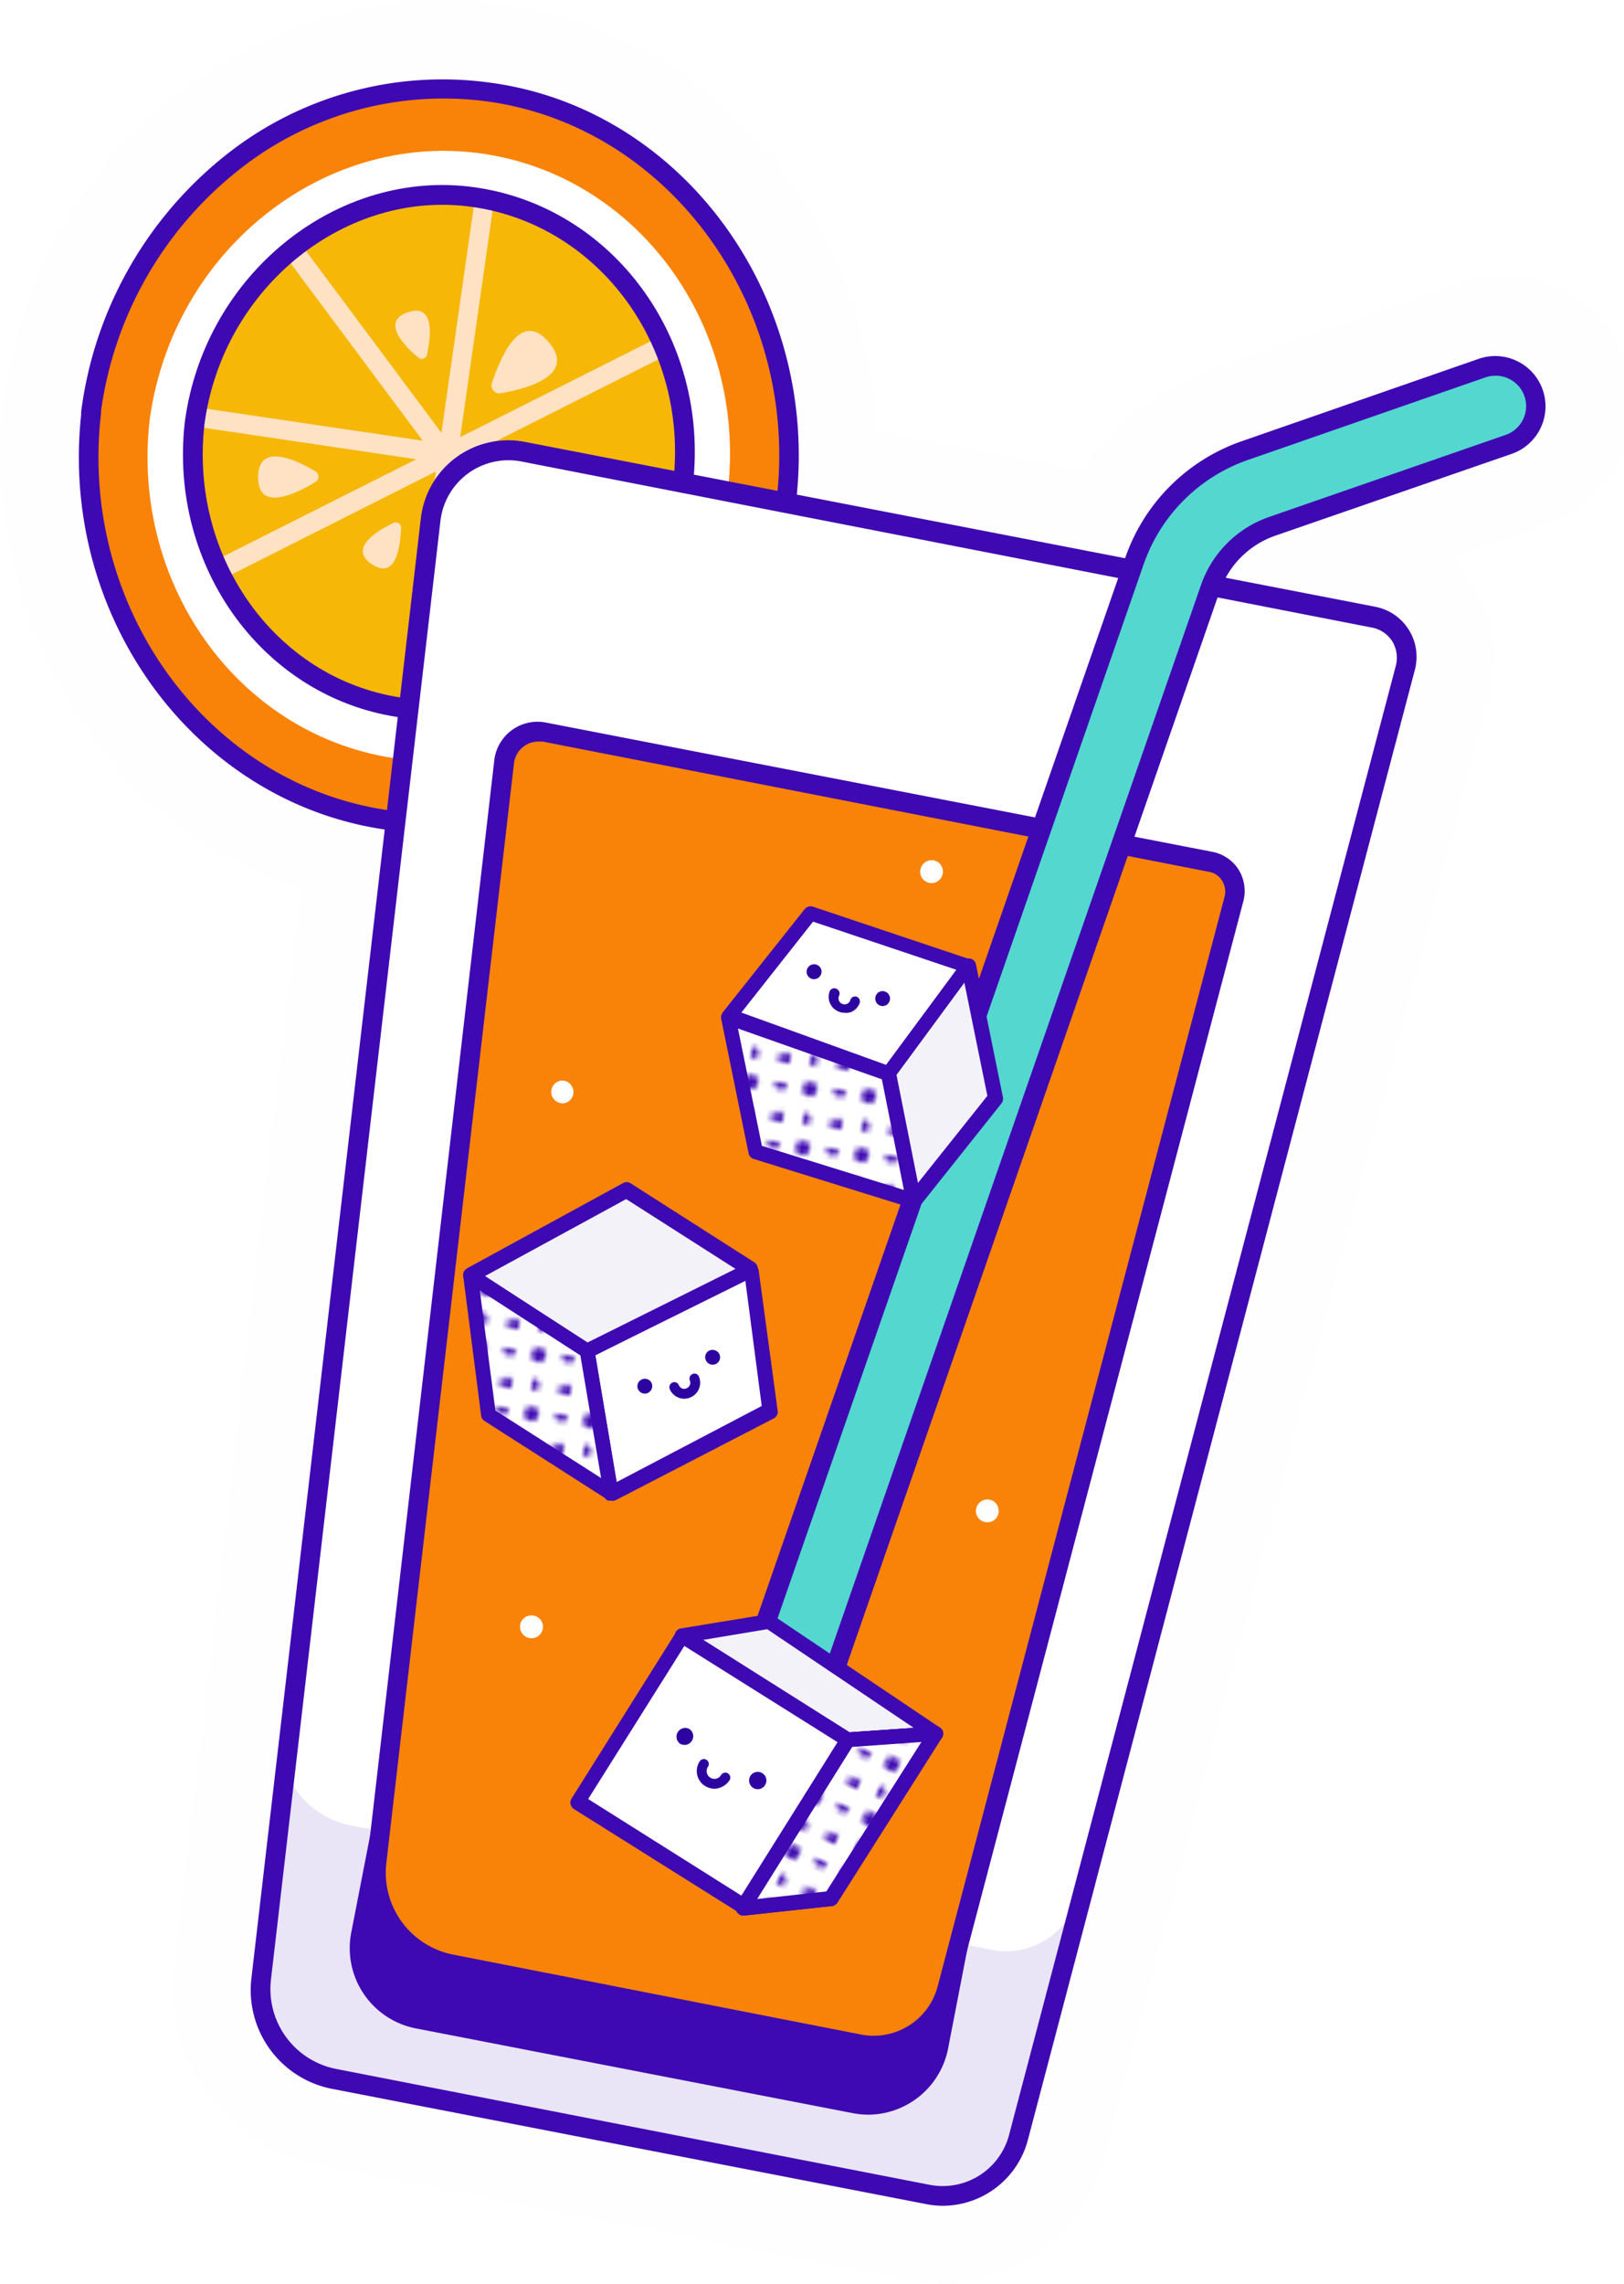 <svg xmlns="http://www.w3.org/2000/svg" xmlns:xlink="http://www.w3.org/1999/xlink" viewBox="0 0 85.43 120.1"><defs><style>.cls-1,.cls-10{fill:#f6b707;}.cls-1,.cls-13,.cls-3{stroke:#3e09b2;}.cls-1,.cls-13{stroke-linecap:round;stroke-linejoin:round;stroke-width:1.04px;}.cls-13,.cls-2{fill:none;}.cls-3,.cls-8{fill:#3e09b2;}.cls-3{stroke-miterlimit:10;stroke-width:0.25px;}.cls-4{fill:#4f22f2;}.cls-5{fill:url(#Unnamed_Pattern_8);}.cls-6{fill:#fefefe;}.cls-7{fill:#f98308;}.cls-9{fill:#fff;}.cls-11{clip-path:url(#clip-path);}.cls-12{fill:#ffe2c3;}.cls-14{opacity:0.11;}.cls-15{fill:#54d7cf;}.cls-16{fill:url(#Unnamed_Pattern_3);}.cls-17{fill:#f4f2f9;}.cls-18{fill:#2d04a0;}.cls-19{fill:url(#Unnamed_Pattern_3-5);}</style><pattern id="Unnamed_Pattern_8" data-name="Unnamed Pattern 8" width="54.16" height="92.59" patternTransform="matrix(-0.12, 0.01, 0.01, 0.11, -53.44, 10.07)" patternUnits="userSpaceOnUse" viewBox="0 0 54.16 92.59"><rect class="cls-2" width="54.16" height="92.59"/><polygon class="cls-4" points="33.38 76.69 36.59 73.47 46.11 82.99 42.9 86.2 33.38 76.69"/><polygon class="cls-4" points="12.7 76.69 15.91 79.91 6.4 89.42 3.19 86.21 12.7 76.69"/><polygon class="cls-4" points="26.42 90.11 29.64 93.32 20.12 102.83 16.91 99.62 26.42 90.11"/><polygon class="cls-4" points="23.43 57.21 26.64 54 36.15 63.52 32.94 66.73 23.43 57.21"/><polygon class="cls-4" points="6.3 30.39 9.51 27.18 19.03 36.69 15.81 39.9 6.3 30.39"/><polygon class="cls-4" points="39.78 30.39 42.99 33.61 33.48 43.12 30.27 39.91 39.78 30.39"/><polygon class="cls-4" points="53.5 43.81 56.72 47.02 47.2 56.53 43.99 53.32 53.5 43.81"/><polygon class="cls-4" points="10.22 56.01 13.44 59.22 3.92 68.74 0.71 65.53 10.22 56.01"/><polygon class="cls-4" points="-0.66 43.81 2.56 47.02 -6.96 56.53 -10.17 53.32 -0.66 43.81"/><polygon class="cls-4" points="50.51 10.92 53.72 7.7 63.23 17.22 60.02 20.43 50.51 10.92"/><polygon class="cls-4" points="37.3 9.71 40.52 12.93 31 22.44 27.79 19.23 37.3 9.71"/><polygon class="cls-4" points="-3.65 10.92 -0.44 7.7 9.07 17.22 5.86 20.43 -3.65 10.92"/><polygon class="cls-4" points="26.42 -2.49 29.64 0.72 20.12 10.24 16.91 7.03 26.42 -2.49"/></pattern><clipPath id="clip-path"><path class="cls-1" d="M35.94,25.37c.82-7.37-4.06-14-11-15S11.25,14.73,10.24,22.24h0c-.85,7.41,4.06,14.12,11.08,15S35,32.89,36,25.38Z"/></clipPath><pattern id="Unnamed_Pattern_3" data-name="Unnamed Pattern 3" width="11.42" height="11.5" patternTransform="translate(29.97 19.69) rotate(6.92) scale(0.26)" patternUnits="userSpaceOnUse" viewBox="0 0 11.42 11.5"><rect class="cls-2" width="11.42" height="11.5"/><path class="cls-3" d="M11.44,12.17a.56.56,0,1,1,.56-.56A.56.56,0,0,1,11.44,12.17Z"/><path class="cls-3" d="M5.66,12a.55.55,0,1,1,.56-.55A.55.55,0,0,1,5.66,12Z"/><path class="cls-3" d="M0,12.17a.56.56,0,0,1-.56-.56A.56.56,0,0,1,0,11.06a.55.55,0,0,1,.55.55A.56.56,0,0,1,0,12.17Z"/><path class="cls-3" d="M11.48,12.17a.56.56,0,1,1,.56-.56A.56.56,0,0,1,11.48,12.17Z"/><path class="cls-3" d="M.07,12.17a.56.56,0,0,1-.56-.56.56.56,0,0,1,.56-.55.55.55,0,0,1,.55.55A.56.56,0,0,1,.07,12.17Z"/><path class="cls-3" d="M11.9,5.66a.55.55,0,1,1-.55-.56A.55.55,0,0,1,11.9,5.66Z"/><path class="cls-3" d="M11.44.67a.56.56,0,0,1-.55-.56.55.55,0,0,1,.55-.55A.56.56,0,0,1,12,.11.56.56,0,0,1,11.44.67Z"/><path class="cls-3" d="M11.44,12.13a.56.56,0,0,1-.55-.56.56.56,0,0,1,1.11,0A.56.56,0,0,1,11.44,12.13Z"/><circle class="cls-3" cx="5.66" cy="5.66" r="0.55"/><circle class="cls-3" cx="-0.07" cy="5.66" r="0.55"/><path class="cls-3" d="M11.94,5.66a.55.55,0,1,1-.55-.56A.55.55,0,0,1,11.94,5.66Z"/><circle class="cls-3" cx="5.66" cy="5.66" r="1.34"/><path class="cls-3" d="M5.66.48a.55.55,0,0,1-.55-.55.56.56,0,0,1,.55-.56.56.56,0,0,1,.56.56A.55.55,0,0,1,5.66.48Z"/><circle class="cls-3" cx="5.66" cy="11.39" r="0.55"/><path class="cls-3" d="M0,.67A.56.56,0,0,1-.53.11.56.56,0,0,1,0-.44.55.55,0,0,1,.58.11.56.56,0,0,1,0,.67Z"/><circle class="cls-3" cx="0.03" cy="11.57" r="0.55"/><path class="cls-3" d="M11.48.67a.56.56,0,0,1-.55-.56.55.55,0,0,1,.55-.55A.56.56,0,0,1,12,.11.56.56,0,0,1,11.48.67Z"/><path class="cls-3" d="M11.48,12.13a.56.56,0,0,1-.55-.56.56.56,0,0,1,1.11,0A.56.56,0,0,1,11.48,12.13Z"/><path class="cls-3" d="M.53,5.66A.56.56,0,0,1,0,6.21a.55.55,0,0,1-.55-.55A.56.56,0,0,1,0,5.1.56.56,0,0,1,.53,5.66Z"/><path class="cls-3" d="M.07.67A.56.56,0,0,1-.49.11.56.56,0,0,1,.07-.44.55.55,0,0,1,.62.11.56.56,0,0,1,.07.67Z"/><path class="cls-3" d="M.07,12.13a.56.56,0,0,1-.56-.56A.55.55,0,0,1,.07,11a.55.55,0,0,1,.55.55A.56.56,0,0,1,.07,12.13Z"/><path class="cls-3" d="M11.44.63a.56.56,0,0,1-.55-.56.55.55,0,0,1,.55-.55A.55.55,0,0,1,12,.07.56.56,0,0,1,11.44.63Z"/><path class="cls-3" d="M5.66.44a.55.55,0,0,1-.55-.55.56.56,0,0,1,.55-.56.56.56,0,0,1,.56.56A.56.56,0,0,1,5.66.44Z"/><path class="cls-3" d="M0,.63A.56.56,0,0,1-.53.07.55.55,0,0,1,0-.48.55.55,0,0,1,.58.07.56.56,0,0,1,0,.63Z"/><path class="cls-3" d="M11.48.63a.56.56,0,0,1-.55-.56.55.55,0,0,1,.55-.55A.55.55,0,0,1,12,.07.56.56,0,0,1,11.48.63Z"/><path class="cls-3" d="M.07.63A.56.56,0,0,1-.49.07.55.55,0,0,1,.07-.48.55.55,0,0,1,.62.07.56.56,0,0,1,.07.63Z"/></pattern><pattern id="Unnamed_Pattern_3-5" data-name="Unnamed Pattern 3" width="11.42" height="11.5" patternTransform="translate(20.19 29.97) rotate(21.94) scale(0.26)" patternUnits="userSpaceOnUse" viewBox="0 0 11.42 11.5"><rect class="cls-2" width="11.42" height="11.5"/><path class="cls-3" d="M11.44,12.17a.56.56,0,1,1,.56-.56A.56.56,0,0,1,11.44,12.17Z"/><path class="cls-3" d="M5.66,12a.55.55,0,1,1,.56-.55A.55.55,0,0,1,5.66,12Z"/><path class="cls-3" d="M0,12.17a.56.56,0,0,1-.56-.56A.56.56,0,0,1,0,11.06a.55.55,0,0,1,.55.55A.56.56,0,0,1,0,12.17Z"/><path class="cls-3" d="M11.48,12.17a.56.56,0,1,1,.56-.56A.56.56,0,0,1,11.48,12.17Z"/><path class="cls-3" d="M.07,12.17a.56.56,0,0,1-.56-.56.56.56,0,0,1,.56-.55.55.55,0,0,1,.55.55A.56.56,0,0,1,.07,12.17Z"/><path class="cls-3" d="M11.9,5.66a.55.55,0,1,1-.55-.56A.55.55,0,0,1,11.9,5.66Z"/><path class="cls-3" d="M11.44.67a.56.56,0,0,1-.55-.56.55.55,0,0,1,.55-.55A.56.56,0,0,1,12,.11.56.56,0,0,1,11.44.67Z"/><path class="cls-3" d="M11.44,12.13a.56.56,0,0,1-.55-.56.56.56,0,0,1,1.11,0A.56.56,0,0,1,11.44,12.13Z"/><circle class="cls-3" cx="5.66" cy="5.66" r="0.55"/><circle class="cls-3" cx="-0.07" cy="5.66" r="0.55"/><path class="cls-3" d="M11.94,5.66a.55.55,0,1,1-.55-.56A.55.55,0,0,1,11.94,5.66Z"/><circle class="cls-3" cx="5.66" cy="5.66" r="1.34"/><path class="cls-3" d="M5.66.48a.55.55,0,0,1-.55-.55.56.56,0,0,1,.55-.56.56.56,0,0,1,.56.56A.55.55,0,0,1,5.66.48Z"/><circle class="cls-3" cx="5.66" cy="11.39" r="0.55"/><path class="cls-3" d="M0,.67A.56.56,0,0,1-.53.11.56.56,0,0,1,0-.44.55.55,0,0,1,.58.11.56.56,0,0,1,0,.67Z"/><circle class="cls-3" cx="0.03" cy="11.57" r="0.55"/><path class="cls-3" d="M11.48.67a.56.56,0,0,1-.55-.56.55.55,0,0,1,.55-.55A.56.56,0,0,1,12,.11.56.56,0,0,1,11.48.67Z"/><path class="cls-3" d="M11.48,12.13a.56.56,0,0,1-.55-.56.56.56,0,0,1,1.11,0A.56.56,0,0,1,11.48,12.13Z"/><path class="cls-3" d="M.53,5.66A.56.56,0,0,1,0,6.21a.55.55,0,0,1-.55-.55A.56.56,0,0,1,0,5.1.56.56,0,0,1,.53,5.66Z"/><path class="cls-3" d="M.07.67A.56.56,0,0,1-.49.11.56.56,0,0,1,.07-.44.55.55,0,0,1,.62.11.56.56,0,0,1,.07.67Z"/><path class="cls-3" d="M.07,12.13a.56.56,0,0,1-.56-.56A.55.55,0,0,1,.07,11a.55.55,0,0,1,.55.55A.56.56,0,0,1,.07,12.13Z"/><path class="cls-3" d="M11.44.63a.56.56,0,0,1-.55-.56.55.55,0,0,1,.55-.55A.55.55,0,0,1,12,.07.56.56,0,0,1,11.44.63Z"/><path class="cls-3" d="M5.66.44a.55.55,0,0,1-.55-.55.56.56,0,0,1,.55-.56.56.56,0,0,1,.56.56A.56.56,0,0,1,5.66.44Z"/><path class="cls-3" d="M0,.63A.56.56,0,0,1-.53.07.55.55,0,0,1,0-.48.55.55,0,0,1,.58.07.56.56,0,0,1,0,.63Z"/><path class="cls-3" d="M11.48.63a.56.56,0,0,1-.55-.56.55.55,0,0,1,.55-.55A.55.55,0,0,1,12,.07.56.56,0,0,1,11.48.63Z"/><path class="cls-3" d="M.07.63A.56.56,0,0,1-.49.07.55.55,0,0,1,.07-.48.55.55,0,0,1,.62.07.56.56,0,0,1,.07.63Z"/></pattern></defs><g id="Layer_2" data-name="Layer 2"><g id="OBJECTS"><path class="cls-5" d="M20.94,8.82a17.62,17.62,0,0,1,4.35,0c10,1.34,16.89,10.84,15.72,21.35h0c0,.09,0,.18,0,.27L59.14,34l.15-.44a9.49,9.49,0,0,1,5.87-5.86l12.43-4.31A2.46,2.46,0,0,1,78,23.3,2.12,2.12,0,0,1,79,27.41L66.55,31.73a5.2,5.2,0,0,0-3.19,3.11l8.52,1.65a2.16,2.16,0,0,1,1.68,2.67L53.21,116.41a4.11,4.11,0,0,1-3.51,3,3.83,3.83,0,0,1-1.26,0l-31.25-6.06a4.76,4.76,0,0,1-3.82-5.22l7.07-60.91-.24,0c-10-1.32-17-10.87-15.77-21.43h0c1.23-9.13,8.23-16,16.53-16.94"/><path class="cls-6" d="M23.31,4.66a17,17,0,0,1,2.35.16c10,1.34,16.89,10.85,15.72,21.35h0c0,.09,0,.18,0,.27L59.51,30l.16-.43a9.42,9.42,0,0,1,5.86-5.86L78,19.36a2.09,2.09,0,0,1,.69-.12,2.13,2.13,0,0,1,.7,4.13L66.92,27.68a5.25,5.25,0,0,0-3.19,3.11l8.52,1.65a2.16,2.16,0,0,1,1.68,2.67L53.58,112.37a4.11,4.11,0,0,1-4,3.07,4.22,4.22,0,0,1-.79-.07L17.56,109.3a4.75,4.75,0,0,1-3.82-5.21l7.07-60.92-.24,0c-10-1.31-17-10.87-15.77-21.43h0C6.11,11.86,14.16,4.66,23.31,4.66m0-4.66h0C11.74,0,1.78,9.07.16,21.09a3.64,3.64,0,0,0,0,.57,24.62,24.62,0,0,0,4.61,17,22.55,22.55,0,0,0,11,8.12L9.11,103.55a9.46,9.46,0,0,0,7.56,10.33l31.25,6.06a8.62,8.62,0,0,0,1.68.16,8.79,8.79,0,0,0,8.49-6.55L78.44,36.3a6.78,6.78,0,0,0-2.18-6.93l4.62-1.6A6.78,6.78,0,1,0,76.43,15L64,19.27a14.08,14.08,0,0,0-7.09,5.45L46.14,22.63A24.44,24.44,0,0,0,41.45,9.3,22.43,22.43,0,0,0,26.29.2a23,23,0,0,0-3-.2Z"/><path class="cls-7" d="M41.38,26.17c1.17-10.5-5.77-20-15.72-21.35S6.22,11,4.78,21.72h0C3.59,32.28,10.58,41.84,20.57,43.15S40,36.88,41.4,26.18Z"/><path class="cls-8" d="M22.88,43.82a17.41,17.41,0,0,1-2.38-.16C10.37,42.33,3.11,32.54,4.27,21.8a.76.76,0,0,1,0-.15A20.56,20.56,0,0,1,11.65,8.34a18.32,18.32,0,0,1,14.08-4C35.8,5.66,43,15.42,41.91,26.08a.49.49,0,0,1,0,.17,20.46,20.46,0,0,1-7.34,13.32A18.41,18.41,0,0,1,22.88,43.82ZM5.31,21.65a.29.29,0,0,1,0,.13C4.14,32,11,41.37,20.64,42.64a17.29,17.29,0,0,0,13.28-3.87,19.5,19.5,0,0,0,6.95-12.52.57.57,0,0,1,0-.13C42,16,35.15,6.62,25.6,5.33A17.33,17.33,0,0,0,12.3,9.15,19.54,19.54,0,0,0,5.31,21.65Z"/><path class="cls-9" d="M38.29,25.8c1-8.73-4.8-16.63-13.06-17.74S9.07,13.21,7.87,22.1h0C6.88,30.88,12.7,38.82,21,39.91s16.14-5.21,17.3-14.1Z"/><path class="cls-10" d="M35.94,25.37c.82-7.37-4.06-14-11-15S11.25,14.73,10.24,22.24h0c-.85,7.41,4.06,14.12,11.08,15S35,32.89,36,25.38Z"/><g class="cls-11"><path class="cls-12" d="M21.7,37.54h-.07a.51.51,0,0,1-.44-.59l3.72-26a.52.52,0,1,1,1,.15l-3.72,26A.51.51,0,0,1,21.7,37.54Z"/><path class="cls-12" d="M30.9,34.45a.54.54,0,0,1-.42-.21L15.26,13.81a.51.51,0,0,1,.11-.72.5.5,0,0,1,.72.1L31.31,33.62a.52.52,0,0,1-.1.72A.56.56,0,0,1,30.9,34.45Z"/><path class="cls-12" d="M11.7,30.4a.52.52,0,0,1-.23-1L34.24,17.94a.52.52,0,1,1,.47.92L11.93,30.34A.46.46,0,0,1,11.7,30.4Z"/><path class="cls-12" d="M35.6,26.17h-.08L10.67,22.49a.52.52,0,1,1,.15-1l24.85,3.67a.52.52,0,0,1,.44.58A.52.52,0,0,1,35.6,26.17Z"/></g><path class="cls-13" d="M35.94,25.37c.82-7.37-4.06-14-11-15S11.25,14.73,10.24,22.24h0c-.85,7.41,4.06,14.12,11.08,15S35,32.89,36,25.38Z"/><path class="cls-12" d="M22,18.8a.28.28,0,0,0,.46-.15c.19-.87.45-2.72-1-2.23S21.3,18.22,22,18.8Z"/><path class="cls-12" d="M21.1,27.77a.28.28,0,0,0-.4-.27c-.81.39-2.42,1.33-1.13,2.18S21.06,28.66,21.1,27.77Z"/><path class="cls-12" d="M25.88,20.13a.42.42,0,0,0,.48.55c1.32-.23,4-.93,2.5-2.69S26.31,18.87,25.88,20.13Z"/><path class="cls-12" d="M16.58,25.36a.33.33,0,0,0,0-.58c-.94-.56-3-1.57-3,.32S15.65,25.91,16.58,25.36Z"/><path class="cls-9" d="M48.81,115.37,17.56,109.3a4.75,4.75,0,0,1-3.82-5.21l8.91-76.76a4.11,4.11,0,0,1,4.87-3.56l44.73,8.67a2.16,2.16,0,0,1,1.68,2.67L53.58,112.37A4.12,4.12,0,0,1,48.81,115.37Z"/><path class="cls-8" d="M49.59,116a4.46,4.46,0,0,1-.88-.09h0l-31.25-6.06A5.29,5.29,0,0,1,13.23,104l8.91-76.76a4.63,4.63,0,0,1,5.48-4l44.73,8.67a2.68,2.68,0,0,1,2.08,3.31L54.08,112.5A4.64,4.64,0,0,1,49.59,116Zm-.68-1.1a3.61,3.61,0,0,0,4.17-2.62L73.43,35a1.67,1.67,0,0,0-.2-1.29A1.63,1.63,0,0,0,72.15,33L27.43,24.27a3.6,3.6,0,0,0-4.26,3.12l-8.92,76.75a4.28,4.28,0,0,0,3.41,4.66Z"/><g class="cls-14"><path class="cls-8" d="M52.07,103.07,18.36,96.53a5.11,5.11,0,0,1-3.46-2.46l-1.16,10a4.75,4.75,0,0,0,3.82,5.21l31.25,6.07a4.12,4.12,0,0,0,4.77-3l2.9-11A4.47,4.47,0,0,1,52.07,103.07Z"/><path class="cls-8" d="M49.59,116a4.46,4.46,0,0,1-.88-.09l-31.25-6.06A5.29,5.29,0,0,1,13.23,104l1.34-11.56.78,1.34A4.6,4.6,0,0,0,18.46,96l33.71,6.54a3.9,3.9,0,0,0,3.89-1.49L57.65,99,54.08,112.5A4.64,4.64,0,0,1,49.59,116ZM15.27,95.41l-1,8.73a4.28,4.28,0,0,0,3.41,4.66l31.25,6.06a3.61,3.61,0,0,0,4.17-2.62l2.45-9.31a4.92,4.92,0,0,1-3.55.65L18.26,97A5.63,5.63,0,0,1,15.27,95.41Z"/></g><rect class="cls-8" x="25.27" y="82.99" width="20.2" height="30.97" rx="3.76" transform="matrix(0.19, -0.98, 0.98, 0.19, -68.04, 114.45)"/><path class="cls-8" d="M45.67,111.21a4.54,4.54,0,0,1-.81-.08h0l-23-4.46a4.3,4.3,0,0,1-3.39-5l2.42-12.44a4.28,4.28,0,0,1,5-3.39l23,4.47a4.28,4.28,0,0,1,3.39,5l-2.41,12.44A4.3,4.3,0,0,1,45.67,111.21Zm-.61-1.1a3.25,3.25,0,0,0,3.8-2.56l2.41-12.44A3.23,3.23,0,0,0,48.7,91.3l-23-4.46a3.26,3.26,0,0,0-3.81,2.56l-2.41,12.45a3.25,3.25,0,0,0,2.57,3.8Z"/><path class="cls-7" d="M45.22,107.5l-21.49-4.17A4.88,4.88,0,0,1,19.81,98l6.72-57.89a1.78,1.78,0,0,1,2.12-1.55l35.06,6.8a1.57,1.57,0,0,1,1.22,1.94L49.83,104.6A4,4,0,0,1,45.22,107.5Z"/><path class="cls-8" d="M46,108.09a4.19,4.19,0,0,1-.86-.09l-21.49-4.17a5.42,5.42,0,0,1-4.34-5.92L26,40a2.29,2.29,0,0,1,2.72-2l35.07,6.8a2.11,2.11,0,0,1,1.37.94,2.14,2.14,0,0,1,.25,1.64l-15.1,57.33A4.51,4.51,0,0,1,46,108.09ZM28.3,39a1.24,1.24,0,0,0-.74.25,1.28,1.28,0,0,0-.52.88L20.32,98a4.39,4.39,0,0,0,3.51,4.79L45.32,107h0a3.48,3.48,0,0,0,4-2.52l15.1-57.33a1.09,1.09,0,0,0-.13-.83,1,1,0,0,0-.69-.47L28.55,39Z"/><path class="cls-15" d="M41.16,91a2.22,2.22,0,0,1-.56-.11,2.13,2.13,0,0,1-1.31-2.7L59.67,29.54a9.42,9.42,0,0,1,5.86-5.86L78,19.36a2.12,2.12,0,0,1,1.39,4L66.92,27.68a5.24,5.24,0,0,0-3.25,3.25L43.3,89.56A2.12,2.12,0,0,1,41.16,91Z"/><path class="cls-8" d="M41.3,91.5h-.17a2.82,2.82,0,0,1-.7-.15A2.63,2.63,0,0,1,38.8,88L59.18,29.37a9.93,9.93,0,0,1,6.18-6.18l12.43-4.32a2.64,2.64,0,0,1,1.73,5L67.09,28.17a4.74,4.74,0,0,0-2.93,2.93L43.79,89.73A2.65,2.65,0,0,1,41.3,91.5ZM78.65,19.76a1.58,1.58,0,0,0-.52.09L65.7,24.17a8.91,8.91,0,0,0-5.55,5.54L39.78,88.34a1.6,1.6,0,0,0,1,2,2.07,2.07,0,0,0,.42.08,1.61,1.61,0,0,0,1.62-1.07L63.18,30.76a5.8,5.8,0,0,1,3.57-3.57l12.43-4.31a1.6,1.6,0,0,0-.53-3.12Z"/><polygon class="cls-9" points="42.64 48 38.33 53.43 46.75 56.47 50.94 50.78 42.64 48"/><path class="cls-8" d="M46.75,56.85a.3.3,0,0,1-.13,0l-8.42-3a.43.43,0,0,1-.25-.26.44.44,0,0,1,.07-.35l4.31-5.43a.4.4,0,0,1,.43-.13l8.3,2.78a.39.39,0,0,1,.25.25.43.43,0,0,1-.06.35L47.06,56.7A.37.37,0,0,1,46.75,56.85ZM39,53.25,46.61,56l3.7-5-7.54-2.53Z"/><polygon class="cls-9" points="38.33 53.49 39.76 60.56 48.08 63.14 46.75 56.47 38.33 53.49"/><path class="cls-8" d="M48.08,63.53l-.12,0-8.31-2.58a.4.4,0,0,1-.27-.29l-1.44-7.07a.39.39,0,0,1,.13-.37.38.38,0,0,1,.38-.07l8.43,3a.41.41,0,0,1,.25.29l1.33,6.68a.4.4,0,0,1-.12.36A.39.39,0,0,1,48.08,63.53Zm-8-3.27,7.47,2.32-1.16-5.82-7.57-2.67Z"/><polygon class="cls-16" points="38.33 53.49 39.76 60.56 48.08 63.14 46.75 56.47 38.33 53.49"/><path class="cls-8" d="M48.08,63.4H48l-8.31-2.58a.28.28,0,0,1-.18-.2l-1.44-7.06a.24.24,0,0,1,.09-.25.25.25,0,0,1,.25,0l8.43,3a.25.25,0,0,1,.16.2l1.33,6.67a.24.24,0,0,1-.08.24A.23.23,0,0,1,48.08,63.4Zm-8.09-3,7.75,2.41-1.22-6.11-7.85-2.77Z"/><polygon class="cls-17" points="50.94 50.78 52.36 57.76 48.08 63.14 46.75 56.47 50.94 50.78"/><path class="cls-8" d="M48.08,63.53H48a.4.4,0,0,1-.29-.3l-1.32-6.68a.35.35,0,0,1,.07-.3l4.18-5.69a.41.41,0,0,1,.4-.15.39.39,0,0,1,.3.3l1.42,7a.4.4,0,0,1-.08.32l-4.28,5.38A.38.38,0,0,1,48.08,63.53Zm-.92-7,1.13,5.68,3.65-4.58-1.21-5.95Z"/><path class="cls-18" d="M44.42,53.26a.8.8,0,0,1-.3-.06.83.83,0,0,1-.47-1.08A.26.26,0,0,1,44,52a.27.27,0,0,1,.15.34.32.32,0,1,0,.59.23.26.26,0,0,1,.33-.15.27.27,0,0,1,.15.34.83.83,0,0,1-.44.46A.8.8,0,0,1,44.42,53.26Z"/><path class="cls-18" d="M43.19,51.24a.4.4,0,0,1-.51.23.39.39,0,1,1,.29-.73A.38.38,0,0,1,43.19,51.24Z"/><path class="cls-18" d="M46.79,52.66a.38.38,0,0,1-.5.22.39.39,0,0,1-.22-.51.38.38,0,0,1,.5-.22A.39.39,0,0,1,46.79,52.66Z"/><polygon class="cls-9" points="40.49 74.21 39.52 66.82 30.89 71.05 32.14 78.53 40.49 74.21"/><path class="cls-8" d="M32.14,78.91a.33.33,0,0,1-.17,0,.38.38,0,0,1-.21-.28l-1.25-7.48a.37.37,0,0,1,.21-.41l8.63-4.22a.38.38,0,0,1,.36,0,.4.4,0,0,1,.2.29l1,7.39a.37.37,0,0,1-.2.39l-8.35,4.32A.39.39,0,0,1,32.14,78.91Zm-.82-7.64,1.12,6.67,7.63-4-.86-6.58Z"/><polygon class="cls-17" points="39.48 66.78 32.95 62.6 24.75 67.08 30.89 71.05 39.48 66.78"/><path class="cls-8" d="M30.89,71.44a.33.33,0,0,1-.21-.07l-6.14-4a.43.43,0,0,1-.18-.34.42.42,0,0,1,.21-.33l8.2-4.48a.39.39,0,0,1,.39,0l6.53,4.17a.39.39,0,0,1,.17.35.37.37,0,0,1-.21.32L31.06,71.4A.47.47,0,0,1,30.89,71.44Zm-5.38-4.33,5.4,3.49,7.78-3.87-5.75-3.67Z"/><polygon class="cls-9" points="32.14 78.53 25.7 74.41 24.75 67.08 30.89 71.05 32.14 78.53"/><path class="cls-8" d="M32.14,78.91a.42.42,0,0,1-.21-.06l-6.44-4.12a.39.39,0,0,1-.18-.28l-.94-7.32a.38.38,0,0,1,.59-.38l6.14,4a.41.41,0,0,1,.17.26l1.26,7.48a.4.4,0,0,1-.17.39A.43.43,0,0,1,32.14,78.91Zm-6.08-4.73,5.56,3.55-1.09-6.45-5.29-3.42Z"/><polygon class="cls-16" points="32.14 78.53 25.7 74.41 24.75 67.08 30.89 71.05 32.14 78.53"/><path class="cls-8" d="M32.14,78.79a.27.27,0,0,1-.14-.05l-6.44-4.12a.25.25,0,0,1-.12-.18l-1-7.33a.26.26,0,0,1,.4-.25l6.14,4a.25.25,0,0,1,.11.18l1.26,7.47a.28.28,0,0,1-.11.26A.3.3,0,0,1,32.14,78.79Zm-6.2-4.54L31.79,78,30.65,71.2l-5.57-3.6Z"/><path class="cls-18" d="M36,73.56a.84.84,0,0,1-.77-.51.27.27,0,0,1,.14-.34.25.25,0,0,1,.34.14.35.35,0,0,0,.17.17.33.33,0,0,0,.41-.18.33.33,0,0,0,0-.24.26.26,0,0,1,.14-.34.25.25,0,0,1,.34.14.84.84,0,0,1-.45,1.09A.88.88,0,0,1,36,73.56Z"/><path class="cls-18" d="M34.28,72.74a.4.4,0,0,1-.21.52.39.39,0,1,1-.3-.72A.39.39,0,0,1,34.28,72.74Z"/><path class="cls-18" d="M37.85,71.23a.39.39,0,0,1-.72.3.38.38,0,0,1,.2-.51A.4.4,0,0,1,37.85,71.23Z"/><rect class="cls-9" x="32.35" y="87.97" width="10.3" height="10.3" transform="translate(55.24 -5.69) rotate(32.11)"/><path class="cls-8" d="M39.13,100.61a.41.41,0,0,1-.21,0l-8.73-5.48a.4.4,0,0,1-.12-.54l5.48-8.72a.38.38,0,0,1,.53-.12l8.73,5.47a.39.39,0,0,1,.12.54l-5.47,8.72A.39.39,0,0,1,39.13,100.61Zm-8.19-6L39,99.69l5.06-8.07L36,86.56Z"/><polygon class="cls-17" points="35.88 86.02 40.45 85.27 49.23 91.18 44.6 91.5 35.88 86.02"/><path class="cls-8" d="M44.6,91.89a.36.36,0,0,1-.2-.06l-8.73-5.48a.36.36,0,0,1-.17-.4.38.38,0,0,1,.31-.31l4.57-.75a.35.35,0,0,1,.28.06l8.78,5.9a.41.41,0,0,1,.16.43.37.37,0,0,1-.35.28l-4.62.33ZM37,86.24,44.7,91.1l3.37-.23-7.71-5.19Z"/><polygon class="cls-9" points="49.23 91.18 43.72 99.85 39.1 100.35 44.6 91.5 49.23 91.18"/><path class="cls-8" d="M39.1,100.74a.41.41,0,0,1-.33-.18.38.38,0,0,1,0-.41l5.5-8.85a.4.4,0,0,1,.31-.19l4.62-.32a.38.38,0,0,1,.35.59l-5.5,8.68a.41.41,0,0,1-.29.18l-4.62.5Zm5.73-8.87-5,8,3.64-.4,5-7.86Z"/><rect class="cls-9" x="32.35" y="87.97" width="10.3" height="10.3" transform="translate(55.24 -5.69) rotate(32.11)"/><path class="cls-8" d="M39.13,100.61a.41.41,0,0,1-.21,0l-8.73-5.48a.4.4,0,0,1-.12-.54l5.48-8.72a.38.38,0,0,1,.53-.12l8.73,5.47a.39.39,0,0,1,.12.54l-5.47,8.72A.39.39,0,0,1,39.13,100.61Zm-8.19-6L39,99.69l5.06-8.07L36,86.56Z"/><path class="cls-18" d="M37.58,94.07a1,1,0,0,1-.48-.14.92.92,0,0,1-.31-1.27.26.26,0,1,1,.44.27.41.41,0,0,0,.14.56.42.42,0,0,0,.31.05.41.41,0,0,0,.25-.19.26.26,0,1,1,.45.27A1,1,0,0,1,37.58,94.07Z"/><path class="cls-18" d="M36.4,91.54a.46.46,0,0,1-.63.16.46.46,0,0,1,.48-.78A.45.45,0,0,1,36.4,91.54Z"/><path class="cls-18" d="M40.25,93.87a.45.45,0,0,1-.62.16.46.46,0,0,1-.16-.63.46.46,0,0,1,.63-.15A.45.45,0,0,1,40.25,93.87Z"/><polygon class="cls-9" points="49.23 91.18 43.72 99.85 39.1 100.35 44.6 91.5 49.23 91.18"/><path class="cls-8" d="M39.1,100.74a.41.41,0,0,1-.33-.18.38.38,0,0,1,0-.41l5.5-8.85a.4.4,0,0,1,.31-.19l4.62-.32a.38.38,0,0,1,.35.59l-5.5,8.68a.41.41,0,0,1-.29.18l-4.62.5Zm5.73-8.87-5,8,3.64-.4,5-7.86Z"/><polygon class="cls-19" points="49.23 91.18 43.72 99.85 39.1 100.35 44.6 91.5 49.23 91.18"/><path class="cls-8" d="M39.1,100.61a.27.27,0,0,1-.22-.12.28.28,0,0,1,0-.28l5.5-8.85a.28.28,0,0,1,.21-.12l4.62-.32a.26.26,0,0,1,.24.12.26.26,0,0,1,0,.28L43.94,100a.25.25,0,0,1-.19.12l-4.62.5Zm5.65-8.86L39.6,100l4-.43,5.16-8.14Z"/><path class="cls-6" d="M29,57.49a.61.61,0,0,0,.67.53.6.6,0,0,0-.14-1.19A.6.6,0,0,0,29,57.49Z"/><path class="cls-6" d="M48.41,45.91a.6.6,0,0,0,.66.53.61.61,0,0,0,.53-.67.6.6,0,0,0-.66-.53A.61.61,0,0,0,48.41,45.91Z"/><path class="cls-6" d="M27.36,85.62a.6.6,0,0,0,1.2-.14.6.6,0,0,0-.67-.52A.59.59,0,0,0,27.36,85.62Z"/><path class="cls-6" d="M51.34,79.53a.6.6,0,0,0,.67.52.58.58,0,0,0,.52-.66.59.59,0,0,0-.66-.53A.61.61,0,0,0,51.34,79.53Z"/></g></g></svg>